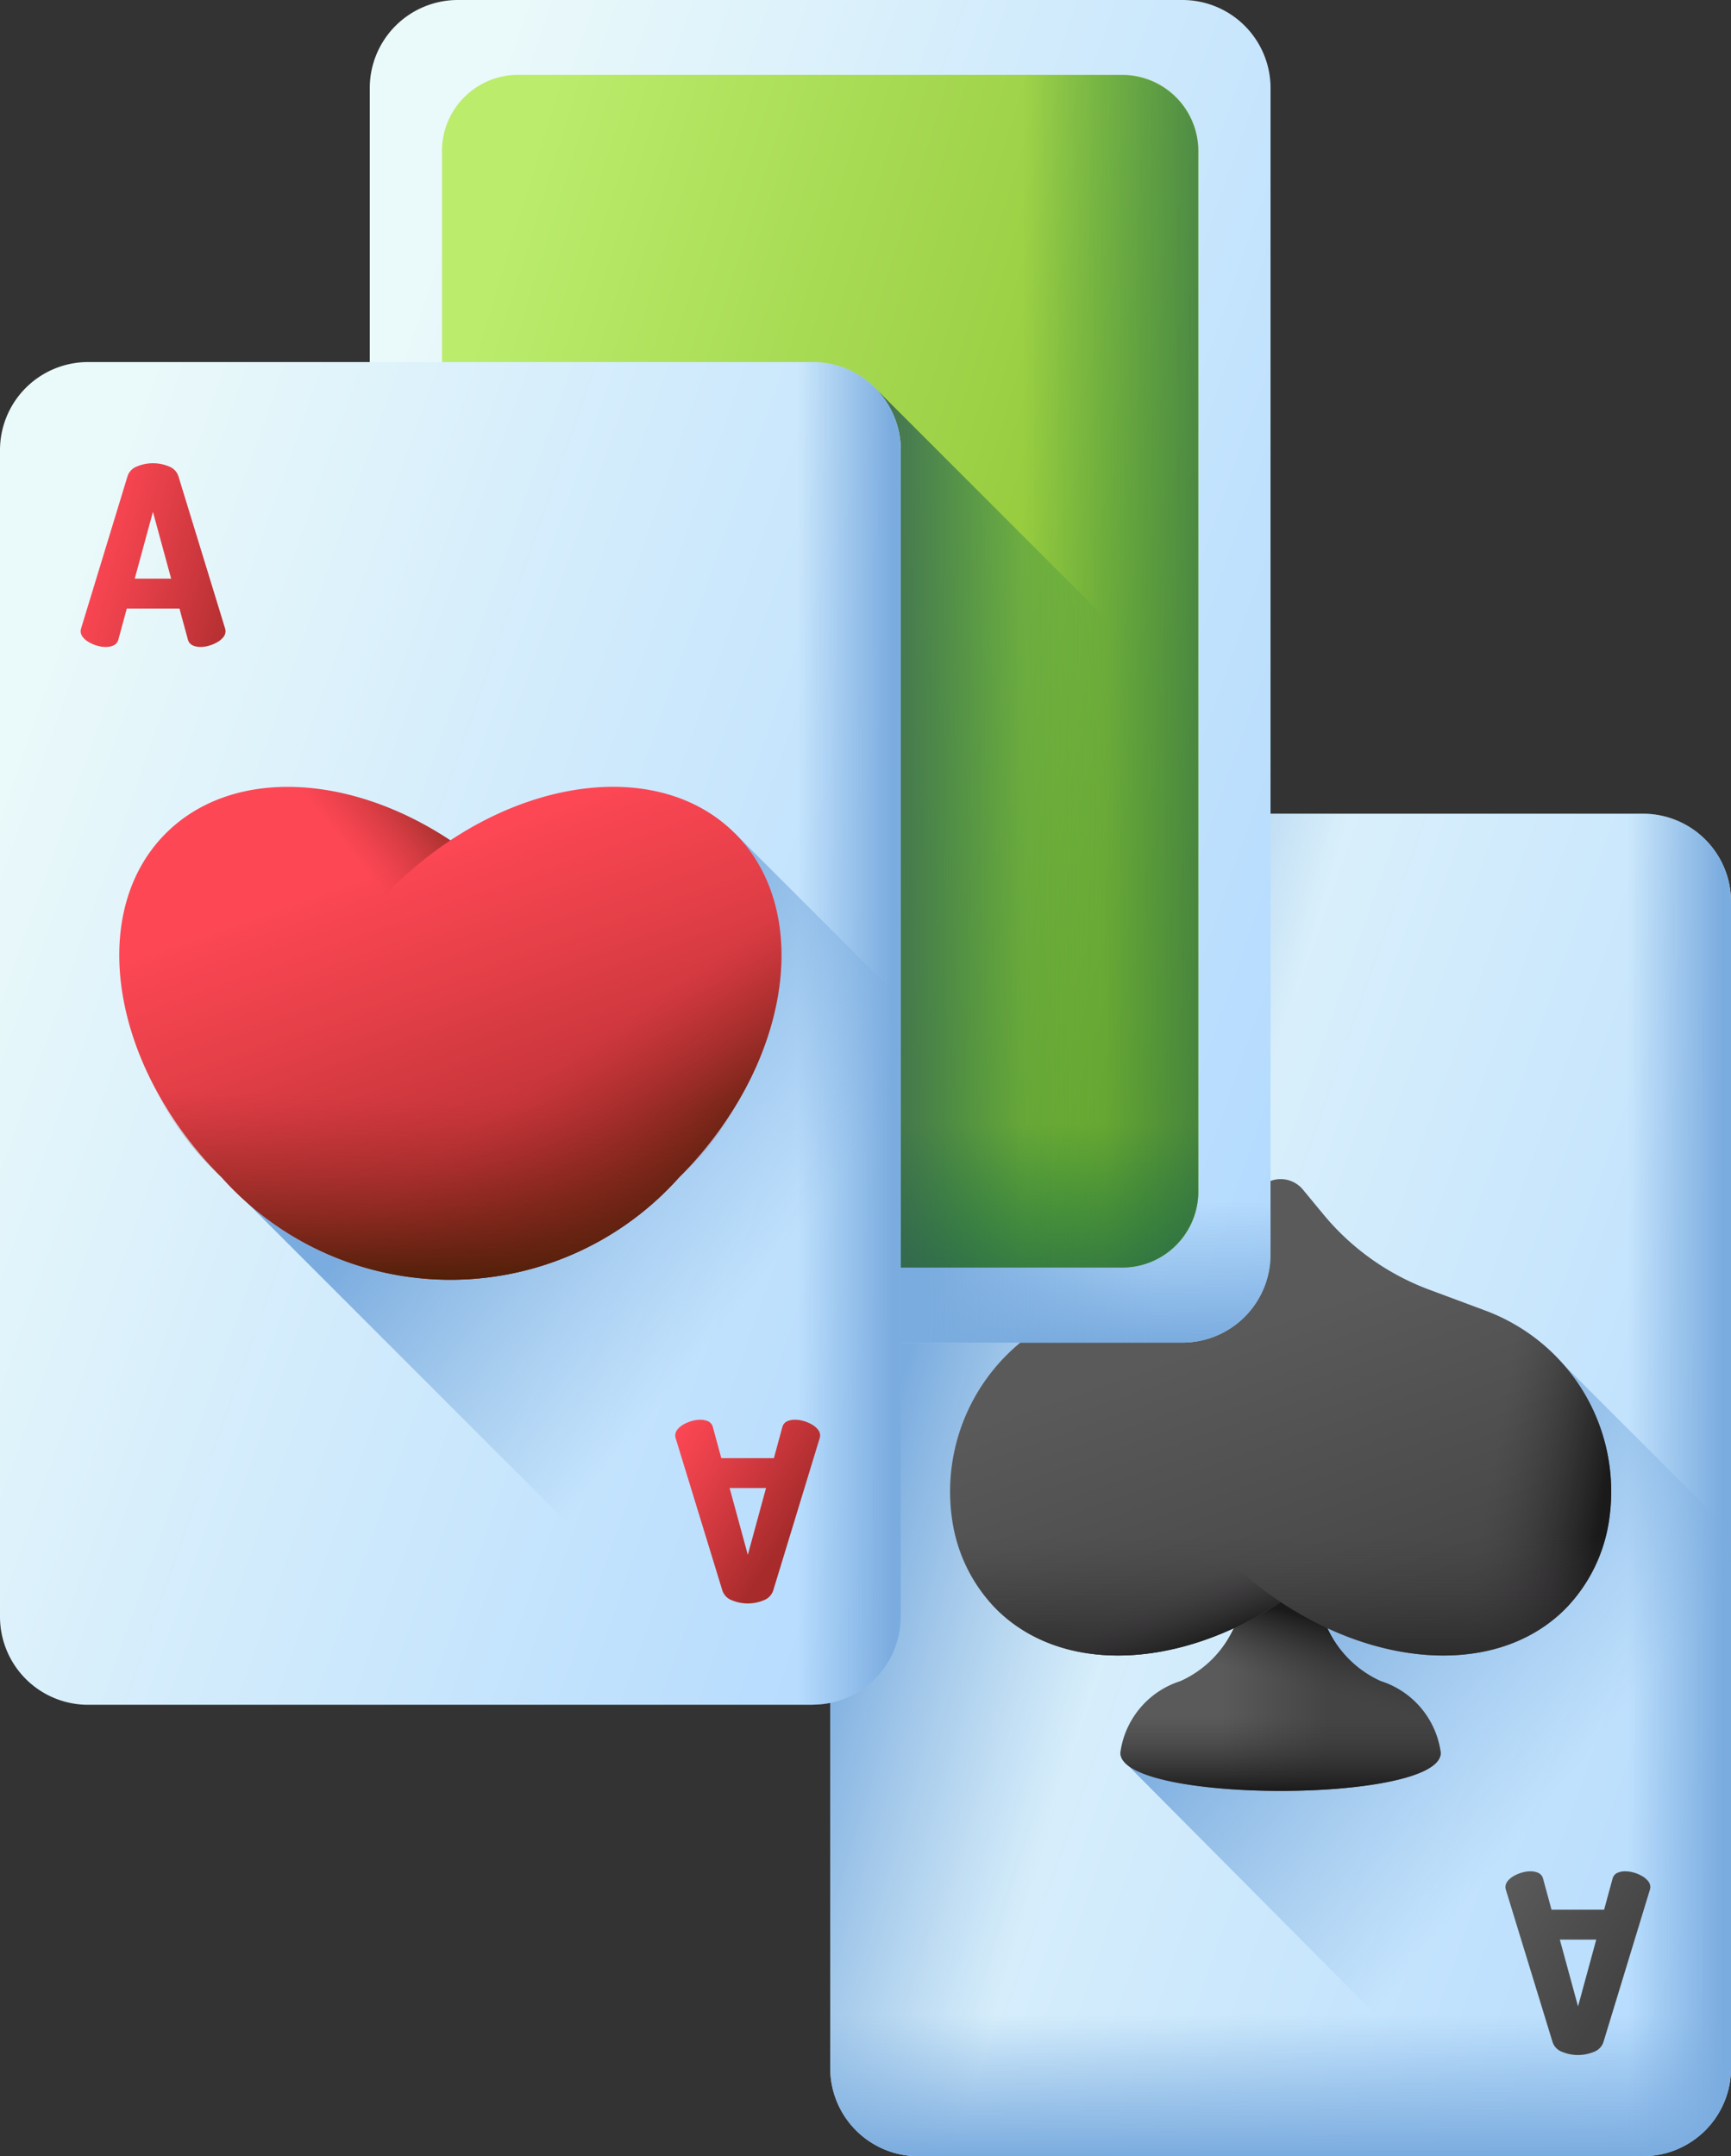 <?xml version="1.0" encoding="UTF-8"?>
<svg xmlns="http://www.w3.org/2000/svg" xmlns:xlink="http://www.w3.org/1999/xlink" width="54.567" height="67.975" viewBox="0 0 54.567 67.975">
  <rect x="0" y="0" width="54.567" height="67.975" fill="#333333" stroke="none"/>
  <defs>
    <linearGradient id="a" x1="0.034" y1="0.259" x2="1.07" y2="0.795" gradientUnits="objectBoundingBox">
      <stop offset="0" stop-color="#eaf9fa"></stop>
      <stop offset="1" stop-color="#b3dafe"></stop>
    </linearGradient>
    <linearGradient id="b" x1="0.38" y1="0.448" x2="0.119" y2="0.335" gradientUnits="objectBoundingBox">
      <stop offset="0" stop-color="#7bacdf" stop-opacity="0"></stop>
      <stop offset="1" stop-color="#7bacdf"></stop>
    </linearGradient>
    <linearGradient id="c" x1="0.5" y1="0.721" x2="0.5" y2="0.997" xlink:href="#b"></linearGradient>
    <linearGradient id="d" x1="0.808" y1="0.5" x2="0.986" y2="0.5" xlink:href="#b"></linearGradient>
    <linearGradient id="e" x1="0.08" y1="0.415" x2="1.236" y2="0.788" gradientUnits="objectBoundingBox">
      <stop offset="0" stop-color="#5a5a5a"></stop>
      <stop offset="1" stop-color="#444"></stop>
    </linearGradient>
    <linearGradient id="f" x1="0.041" y1="0.013" x2="0.792" y2="0.605" xlink:href="#e"></linearGradient>
    <linearGradient id="g" x1="0.689" y1="0.565" x2="0.342" y2="0.189" xlink:href="#b"></linearGradient>
    <linearGradient id="h" x1="0.316" y1="0.5" x2="0.646" y2="0.5" xlink:href="#e"></linearGradient>
    <linearGradient id="i" x1="0.5" y1="0.674" x2="0.5" y2="0.955" gradientUnits="objectBoundingBox">
      <stop offset="0" stop-color="#433f43" stop-opacity="0"></stop>
      <stop offset="1" stop-color="#1a1a1a"></stop>
    </linearGradient>
    <linearGradient id="j" x1="0.584" y1="0.576" x2="0.664" y2="0.33" xlink:href="#i"></linearGradient>
    <linearGradient id="k" x1="0.358" y1="0.343" x2="0.637" y2="0.948" xlink:href="#e"></linearGradient>
    <linearGradient id="l" x1="0.626" y1="0.623" x2="0.958" y2="0.714" xlink:href="#i"></linearGradient>
    <linearGradient id="m" x1="0.5" y1="0.485" x2="0.5" y2="1.082" xlink:href="#i"></linearGradient>
    <linearGradient id="n" x1="0.529" y1="0.821" x2="0.588" y2="0.991" xlink:href="#i"></linearGradient>
    <linearGradient id="p" x1="0.5" y1="0.721" x2="0.5" y2="0.997" xlink:href="#b"></linearGradient>
    <linearGradient id="r" x1="0.699" y1="0.5" x2="0.137" y2="0.5" xlink:href="#b"></linearGradient>
    <linearGradient id="s" x1="0.02" y1="0.265" x2="1.088" y2="0.787" gradientUnits="objectBoundingBox">
      <stop offset="0" stop-color="#bbec6c"></stop>
      <stop offset="1" stop-color="#81b823"></stop>
    </linearGradient>
    <linearGradient id="t" x1="0.5" y1="0.684" x2="0.5" y2="1.214" gradientUnits="objectBoundingBox">
      <stop offset="0" stop-color="#026841" stop-opacity="0"></stop>
      <stop offset="0.239" stop-color="#0a6644" stop-opacity="0.239"></stop>
      <stop offset="0.611" stop-color="#20604d" stop-opacity="0.612"></stop>
      <stop offset="1" stop-color="#3e5959"></stop>
    </linearGradient>
    <linearGradient id="u" x1="0.609" y1="0.5" x2="1.276" y2="0.5" xlink:href="#t"></linearGradient>
    <linearGradient id="v" x1="0.711" y1="0.5" x2="-0.122" y2="0.5" xlink:href="#t"></linearGradient>
    <linearGradient id="z" x1="0.748" y1="0.552" x2="0.434" y2="0.228" xlink:href="#b"></linearGradient>
    <linearGradient id="aa" x1="0.409" y1="0.189" x2="0.752" y2="0.862" gradientUnits="objectBoundingBox">
      <stop offset="0" stop-color="#fd4755"></stop>
      <stop offset="0.336" stop-color="#e43f48"></stop>
      <stop offset="1" stop-color="#a72b2b"></stop>
    </linearGradient>
    <linearGradient id="ab" x1="0.824" y1="0.25" x2="1.046" y2="-0.001" gradientUnits="objectBoundingBox">
      <stop offset="0" stop-color="#a72b2b" stop-opacity="0"></stop>
      <stop offset="1" stop-color="#481f05"></stop>
    </linearGradient>
    <linearGradient id="ac" x1="0.56" y1="0.57" x2="0.78" y2="0.83" xlink:href="#ab"></linearGradient>
    <linearGradient id="ad" x1="0.471" y1="0.48" x2="0.433" y2="1.033" xlink:href="#ab"></linearGradient>
    <linearGradient id="ae" x1="0.08" y1="0.415" x2="1.236" y2="0.788" xlink:href="#aa"></linearGradient>
    <linearGradient id="af" x1="0.041" y1="0.013" x2="0.792" y2="0.605" xlink:href="#aa"></linearGradient>
  </defs>
  <g transform="translate(-50.496)">
    <path d="M273.241,235.523H250.4a2.777,2.777,0,0,1-2.777-2.777V195.975A2.777,2.777,0,0,1,250.4,193.2h22.842a2.777,2.777,0,0,1,2.777,2.777v36.772A2.777,2.777,0,0,1,273.241,235.523Z" transform="translate(-170.955 -167.548)" fill="url(#a)"></path>
    <path d="M273.241,235.523H250.4a2.777,2.777,0,0,1-2.777-2.777V195.975A2.777,2.777,0,0,1,250.4,193.2h22.842a2.777,2.777,0,0,1,2.777,2.777v36.772A2.777,2.777,0,0,1,273.241,235.523Z" transform="translate(-170.955 -167.548)" fill="url(#b)"></path>
    <path d="M247.621,391.216v13.259a2.777,2.777,0,0,0,2.777,2.777H273.24a2.777,2.777,0,0,0,2.777-2.777V391.216Z" transform="translate(-170.954 -339.277)" fill="url(#c)"></path>
    <path d="M348.508,193.2h-14.1v42.325h14.1a2.777,2.777,0,0,0,2.777-2.777V195.975A2.777,2.777,0,0,0,348.508,193.2Z" transform="translate(-246.222 -167.548)" fill="url(#d)"></path>
    <path d="M267.556,223.008a.954.954,0,0,1-.263-.039,1.154,1.154,0,0,1-.255-.106.682.682,0,0,1-.193-.157.307.307,0,0,1-.075-.2.426.426,0,0,1,.016-.086l1.462-4.794a.493.493,0,0,1,.295-.307,1.309,1.309,0,0,1,1.014,0,.493.493,0,0,1,.295.307l1.47,4.794a.445.445,0,0,1,.016.086.308.308,0,0,1-.075.2.682.682,0,0,1-.193.157,1.166,1.166,0,0,1-.255.106.956.956,0,0,1-.263.039.583.583,0,0,1-.255-.051.277.277,0,0,1-.145-.177l-.267-.982h-1.658l-.267.982a.277.277,0,0,1-.145.177A.585.585,0,0,1,267.556,223.008Zm2.067-2.153-.574-2.106-.574,2.106Z" transform="translate(-187.561 -188.378)" fill="url(#e)"></path>
    <path d="M411.742,444.354a.953.953,0,0,1,.263.039,1.154,1.154,0,0,1,.255.106.681.681,0,0,1,.193.157.307.307,0,0,1,.075.2.426.426,0,0,1-.016.086l-1.462,4.794a.492.492,0,0,1-.295.307,1.31,1.31,0,0,1-1.014,0,.494.494,0,0,1-.295-.307l-1.47-4.794a.446.446,0,0,1-.016-.086.308.308,0,0,1,.075-.2.68.68,0,0,1,.193-.157,1.165,1.165,0,0,1,.255-.106.954.954,0,0,1,.263-.039.584.584,0,0,1,.255.051.276.276,0,0,1,.145.177l.267.982h1.658l.267-.982a.276.276,0,0,1,.145-.177A.583.583,0,0,1,411.742,444.354Zm-2.067,2.153.574,2.106.574-2.106Z" transform="translate(-310.008 -385.36)" fill="url(#f)"></path>
    <path d="M336.579,345.408V328.5l-5.4-5.395h-8.8v10.128l-4.926,2.516,12.357,12.434h3.99A2.777,2.777,0,0,0,336.579,345.408Z" transform="translate(-231.517 -280.21)" fill="url(#g)"></path>
    <path d="M322.8,366.6l-.379-2-.852-.189-.852.189-.379,2a3.377,3.377,0,0,1-1.929,2.427,2.746,2.746,0,0,0-1.891,2.261c0,1.6,10.1,1.6,10.1,0a2.746,2.746,0,0,0-1.891-2.261A3.377,3.377,0,0,1,322.8,366.6Z" transform="translate(-230.704 -316.029)" fill="url(#h)"></path>
    <path d="M322.8,366.6l-.379-2-.852-.189-.852.189-.379,2a3.377,3.377,0,0,1-1.929,2.427,2.746,2.746,0,0,0-1.891,2.261c0,1.6,10.1,1.6,10.1,0a2.746,2.746,0,0,0-1.891-2.261A3.377,3.377,0,0,1,322.8,366.6Z" transform="translate(-230.704 -316.029)" fill="url(#i)"></path>
    <path d="M322.8,366.6l-.379-2-.852-.189-.852.189-.379,2a3.377,3.377,0,0,1-1.929,2.427,2.746,2.746,0,0,0-1.891,2.261c0,1.6,10.1,1.6,10.1,0a2.746,2.746,0,0,0-1.891-2.261A3.377,3.377,0,0,1,322.8,366.6Z" transform="translate(-230.704 -316.029)" fill="url(#j)"></path>
    <path d="M295.4,293.52c-2.082,2.083-5.781,1.895-8.97-.22-3.188,2.115-6.886,2.3-8.969.22a5.037,5.037,0,0,1-1.392-2.841,6.088,6.088,0,0,1,3.943-6.58l1.738-.648a7.893,7.893,0,0,0,3.326-2.366l.652-.789a.911.911,0,0,1,1.4,0l.652.789a7.892,7.892,0,0,0,3.326,2.366l1.738.648a6.088,6.088,0,0,1,3.943,6.581A5.036,5.036,0,0,1,295.4,293.52Z" transform="translate(-195.562 -242.796)" fill="url(#k)"></path>
    <path d="M363.532,293.518a5.037,5.037,0,0,0,1.392-2.841,6.088,6.088,0,0,0-3.943-6.581l-1.738-.648a7.892,7.892,0,0,1-3.326-2.366l-.652-.789a.907.907,0,0,0-.7-.33V293.3C357.752,295.413,361.451,295.6,363.532,293.518Z" transform="translate(-263.698 -242.795)" fill="url(#l)"></path>
    <path d="M276.066,338.038a5.037,5.037,0,0,0,1.392,2.841c2.083,2.083,5.782,1.895,8.969-.22,3.189,2.115,6.888,2.3,8.97.22a5.037,5.037,0,0,0,1.392-2.841,5.892,5.892,0,0,0-.521-3.463H276.587A5.892,5.892,0,0,0,276.066,338.038Z" transform="translate(-195.563 -290.156)" fill="url(#m)"></path>
    <path d="M286.427,316.847c-3.188,2.115-6.886,2.3-8.969.22a5.036,5.036,0,0,1-1.392-2.841,6.088,6.088,0,0,1,3.944-6.58l1.418-.528c-.473,2.53.64,5.708,3.121,8.189A12.169,12.169,0,0,0,286.427,316.847Z" transform="translate(-195.563 -266.344)" fill="url(#n)"></path>
    <path d="M163.908,42.325H141.066a2.777,2.777,0,0,1-2.777-2.777V2.777A2.777,2.777,0,0,1,141.066,0h22.842a2.777,2.777,0,0,1,2.777,2.777V39.548A2.777,2.777,0,0,1,163.908,42.325Z" transform="translate(-76.137)" fill="url(#a)"></path>
    <path d="M138.289,198.019v13.259a2.777,2.777,0,0,0,2.777,2.777h22.842a2.777,2.777,0,0,0,2.777-2.777V198.019Z" transform="translate(-76.137 -171.729)" fill="url(#p)"></path>
    <path d="M239.176,0h-14.1V42.325h14.1a2.777,2.777,0,0,0,2.777-2.777V2.777A2.777,2.777,0,0,0,239.176,0Z" transform="translate(-151.406)" fill="url(#d)"></path>
    <path d="M258.33,92.178v30.088h9.682a2.777,2.777,0,0,0,2.777-2.777V104.637Z" transform="translate(-180.241 -79.94)" fill="url(#r)"></path>
    <path d="M176.9,55.414H157.856a2.4,2.4,0,0,1-2.4-2.4v-32.8a2.4,2.4,0,0,1,2.4-2.4H176.9a2.4,2.4,0,0,1,2.4,2.4v32.8A2.4,2.4,0,0,1,176.9,55.414Z" transform="translate(-91.027 -15.454)" fill="url(#s)"></path>
    <path d="M155.458,193.7v11.777a2.4,2.4,0,0,0,2.331,2.466h19.175a2.4,2.4,0,0,0,2.331-2.466V193.7Z" transform="translate(-91.027 -167.985)" fill="url(#t)"></path>
    <path d="M240.147,17.82H228.314V55.414h11.833a2.4,2.4,0,0,0,2.331-2.466V20.286A2.4,2.4,0,0,0,240.147,17.82Z" transform="translate(-154.21 -15.454)" fill="url(#u)"></path>
    <path d="M268.509,102.357,258.33,92.178V119.9h7.848a2.4,2.4,0,0,0,2.331-2.466V102.357Z" transform="translate(-180.241 -79.94)" fill="url(#v)"></path>
    <path d="M76.115,128.3H53.273a2.777,2.777,0,0,1-2.777-2.777V88.747a2.777,2.777,0,0,1,2.777-2.777H76.115a2.777,2.777,0,0,1,2.777,2.777v36.772a2.777,2.777,0,0,1-2.777,2.777Z" transform="translate(0 -74.556)" fill="url(#a)"></path>
    <path d="M50.5,283.989v13.259a2.777,2.777,0,0,0,2.777,2.777H76.115a2.777,2.777,0,0,0,2.777-2.777V283.989Z" transform="translate(0 -246.286)" fill="url(#p)"></path>
    <path d="M151.383,85.97h-14.1V128.3h14.1a2.777,2.777,0,0,0,2.777-2.777V88.747A2.777,2.777,0,0,0,151.383,85.97Z" transform="translate(-75.268 -74.556)" fill="url(#d)"></path>
    <path d="M125.864,222.573V203.111l-5.228-5.228-15.977,11.045,16.422,16.422h2.006a2.777,2.777,0,0,0,2.777-2.777Z" transform="translate(-46.972 -171.611)" fill="url(#z)"></path>
    <path d="M98.231,188.3c-2.082-2.082-5.781-1.894-8.97.221-3.188-2.114-6.887-2.3-8.97-.221-2.509,2.509-1.721,7.366,1.761,10.848a9.668,9.668,0,0,0,14.417,0C99.952,195.667,100.741,190.81,98.231,188.3Z" transform="translate(-24.568 -162.028)" fill="url(#aa)"></path>
    <path d="M87.384,190.061a12.188,12.188,0,0,1,1.879-1.54c-3.188-2.114-6.887-2.3-8.97-.221-2.509,2.509-1.721,7.366,1.761,10.848a10.2,10.2,0,0,0,7.208,3.225,5.247,5.247,0,0,1-3.64-1.464C83.113,198.4,83.9,193.543,87.384,190.061Z" transform="translate(-24.569 -162.028)" fill="url(#ab)"></path>
    <path d="M117.162,186.908l-12.5,12.5a9.645,9.645,0,0,0,14.216-.2c3.482-3.482,4.27-8.339,1.761-10.848A5.2,5.2,0,0,0,117.162,186.908Z" transform="translate(-46.973 -162.093)" fill="url(#ac)"></path>
    <path d="M82.057,229.417a9.668,9.668,0,0,0,14.417,0,9.955,9.955,0,0,0,3.194-7.682H78.863A9.955,9.955,0,0,0,82.057,229.417Z" transform="translate(-24.572 -192.297)" fill="url(#ad)"></path>
    <path d="M70.431,115.781a.954.954,0,0,1-.263-.039,1.155,1.155,0,0,1-.255-.106.682.682,0,0,1-.193-.157.307.307,0,0,1-.075-.2.426.426,0,0,1,.016-.086l1.462-4.794a.493.493,0,0,1,.295-.307,1.309,1.309,0,0,1,1.014,0,.494.494,0,0,1,.295.307l1.47,4.794a.446.446,0,0,1,.016.086.308.308,0,0,1-.075.2.681.681,0,0,1-.193.157,1.167,1.167,0,0,1-.255.106.956.956,0,0,1-.263.039.584.584,0,0,1-.255-.051.277.277,0,0,1-.145-.177l-.267-.982H71.1l-.267.982a.277.277,0,0,1-.145.177A.585.585,0,0,1,70.431,115.781Zm2.067-2.153-.574-2.106-.574,2.106Z" transform="translate(-16.607 -95.386)" fill="url(#ae)"></path>
    <path d="M214.617,337.126a.955.955,0,0,1,.263.039,1.156,1.156,0,0,1,.255.106.681.681,0,0,1,.193.157.307.307,0,0,1,.075.2.425.425,0,0,1-.016.086l-1.462,4.794a.493.493,0,0,1-.295.307,1.309,1.309,0,0,1-1.014,0,.494.494,0,0,1-.295-.307l-1.47-4.794a.446.446,0,0,1-.016-.086.308.308,0,0,1,.075-.2.682.682,0,0,1,.193-.157,1.17,1.17,0,0,1,.255-.106.957.957,0,0,1,.263-.039.584.584,0,0,1,.255.051.277.277,0,0,1,.145.177l.267.982h1.658l.267-.982a.277.277,0,0,1,.145-.177A.585.585,0,0,1,214.617,337.126Zm-2.067,2.153.574,2.106.574-2.106Z" transform="translate(-139.054 -292.368)" fill="url(#af)"></path>
  </g>
</svg>

